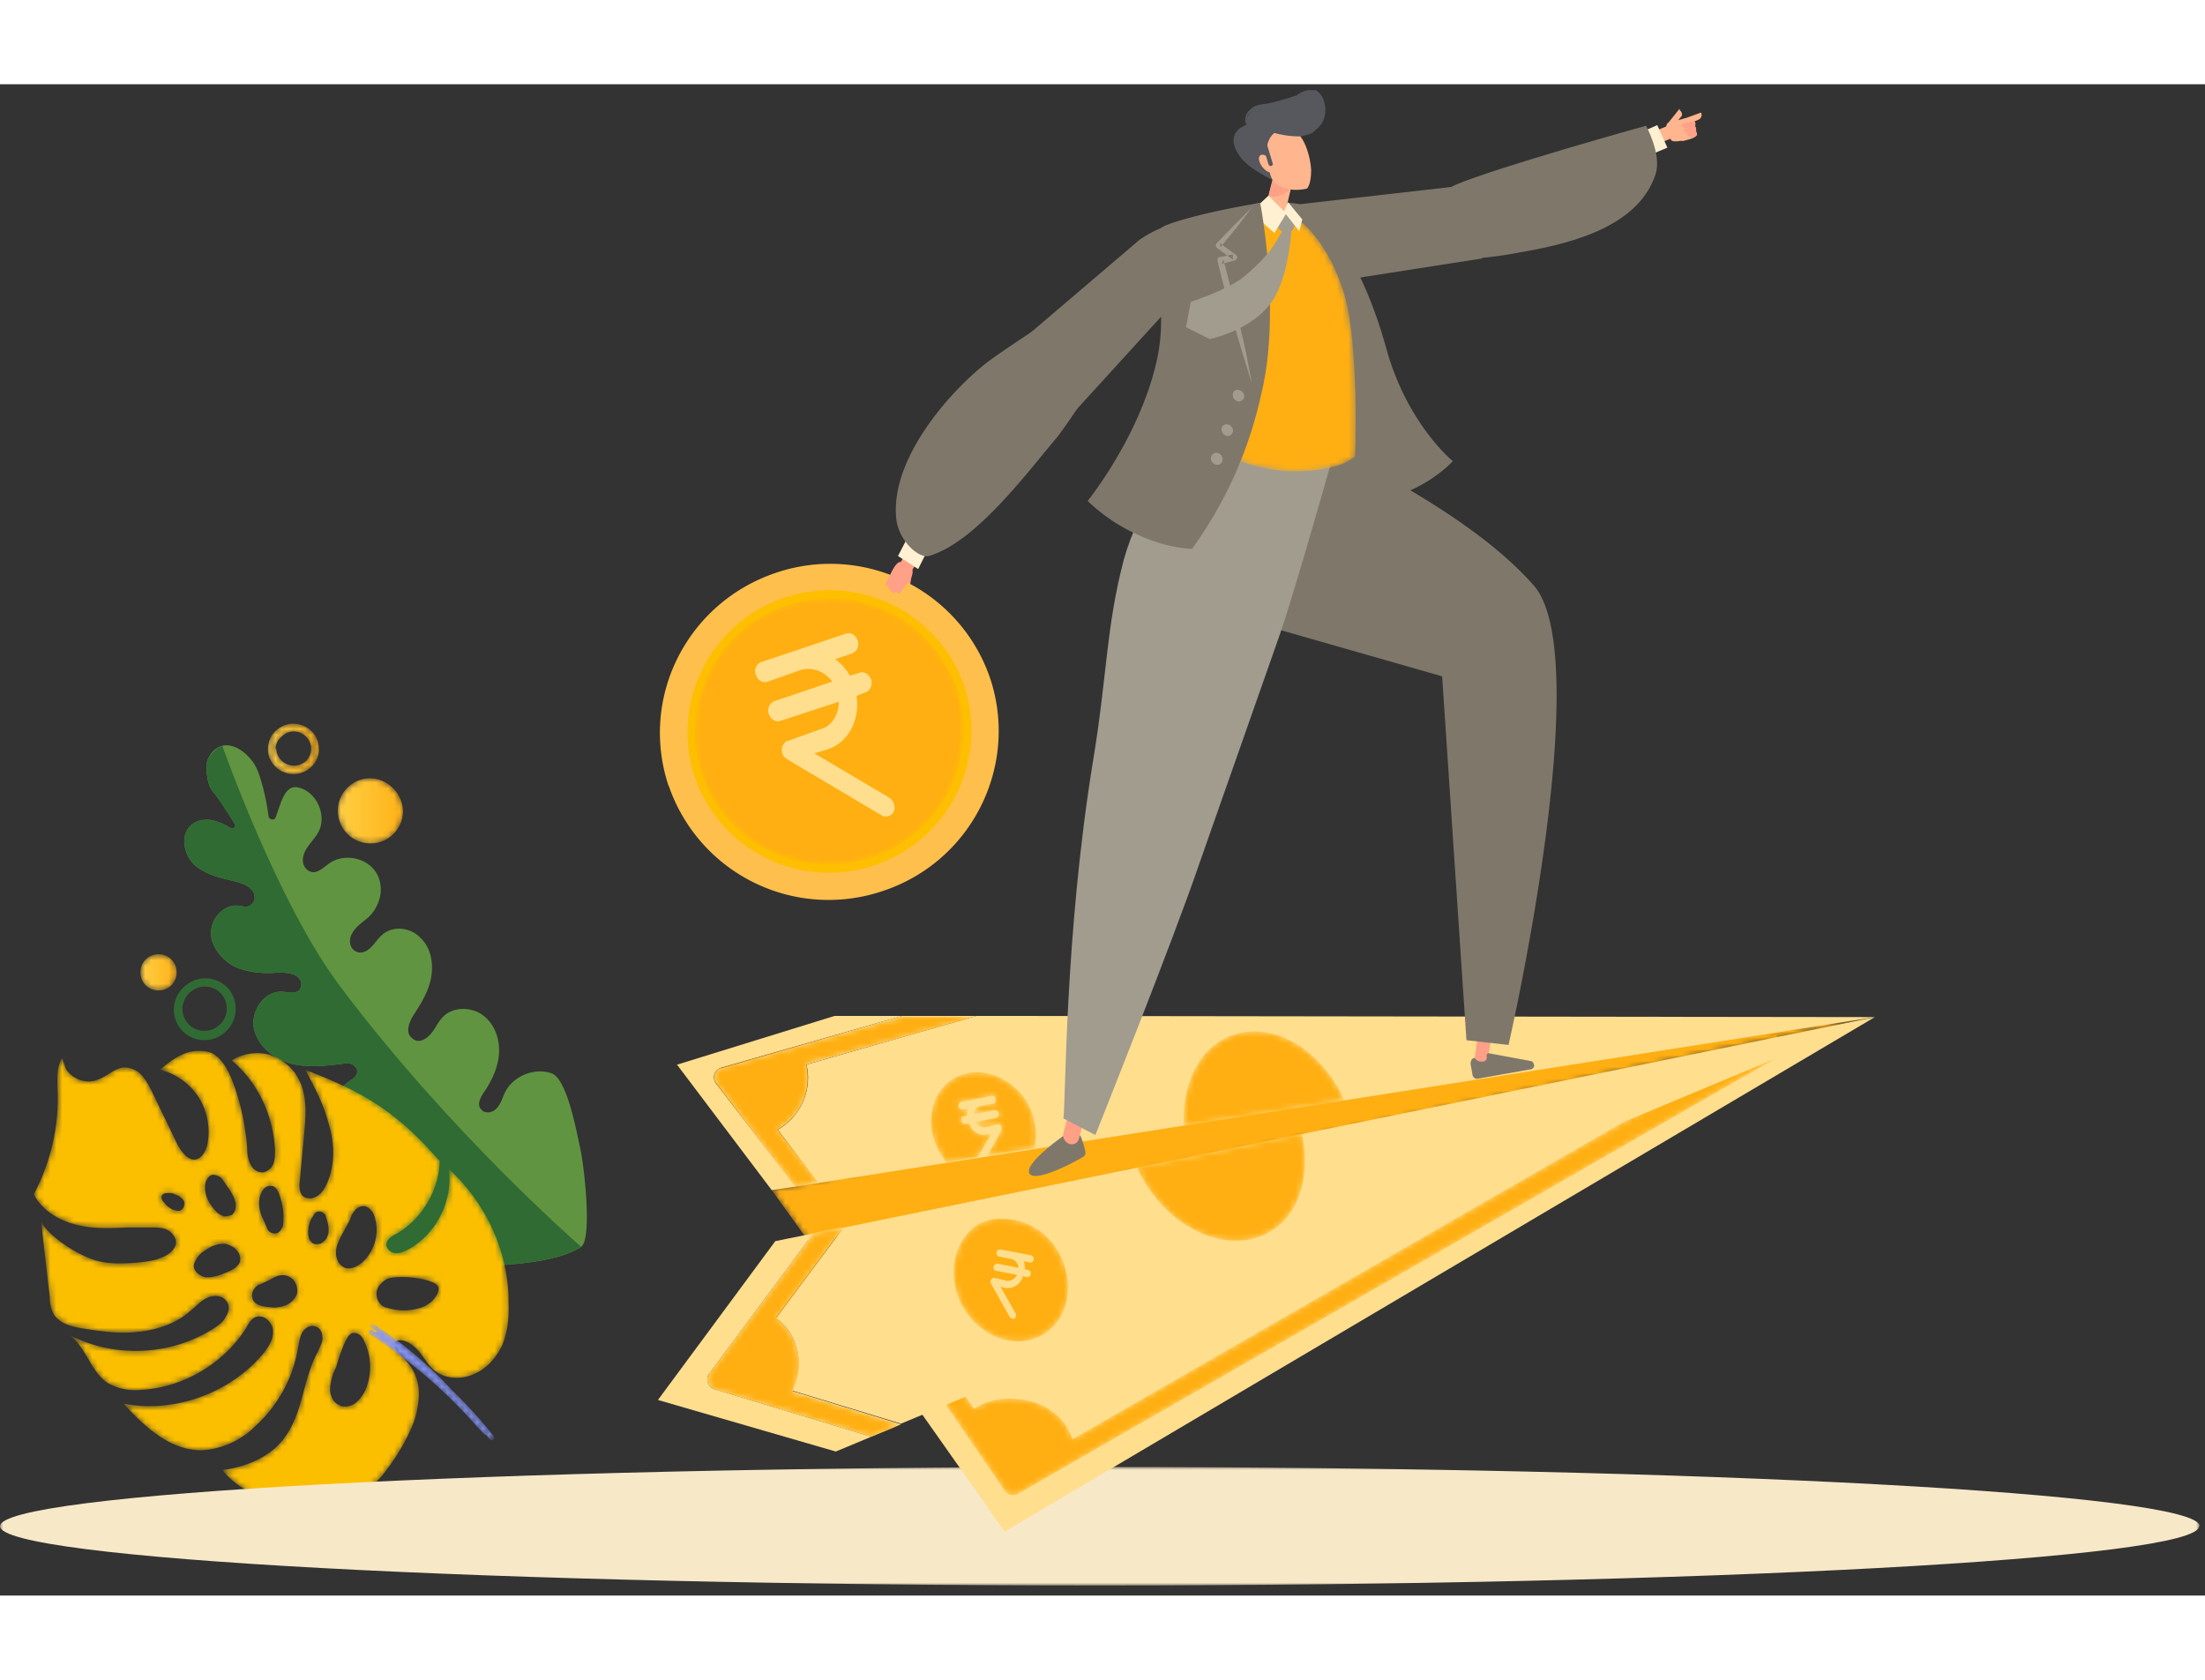 <svg xmlns="http://www.w3.org/2000/svg" xmlns:xlink="http://www.w3.org/1999/xlink" width="630" height="480" viewBox="0 0 372 255"><rect x="0" y="0" width="372" height="255" fill="#333333" stroke="none"/><defs/><defs><path id="a" d="M26 1.3C24.4 2 23.1 3 22 4c2.6.6 5 2.3 6.5 4.6a11 11 0 011.5 7.9c-.2 1-.8 2.3-1.9 2.6-1.4.3-2.5-1.3-3.2-2.6l-4.2-8.7c-.5-1-1-2-1.8-2.9a3.9 3.9 0 00-3-1.3c-1.6.1-2.8 1.5-4.3 2-2 .9-4.4 0-5.5-1.8L5.5 2c-1 1.5-.8 3.5-.8 5.3C5 13.4 3.6 19.5.7 25c1.7 3.3 5.4 5 9 5.5 2.3.3 4.5.2 6.8.1h4.2c.8 0 1.7 0 2.5.4s1.4 1.2 1.5 2c0 .8-.5 1.5-1.2 2-.6.5-1.4.7-2.1 1-2.2.6-6.9.9-9.2.4-4-.7-9.8-5-10.3-7l1.5 13c0 1 .2 2 .7 2.9 1 1.5 2.9 2 4.6 2.3 3.2.5 6.4 1 9.6.6 3.2-.3 6.4-1.4 8.8-3.5.9-.7 1.7-1.7 2.8-2.2 1-.5 2.5-.5 3.2.4.7.7.6 1.9 0 2.7-.4.9-1.2 1.5-2 2-7.3 4.7-17 5.1-24.6 1 3 2 3.7 6.2 6.6 8.2a9.4 9.4 0 005.7 1.2c7.1-.4 13.9-4.4 17.7-10.4.5-.9 1-1.9 2.2-2 1.1 0 2 .9 2.3 2 .3 1.6-.6 3.1-1.7 4.4-5.6 6.6-15 10-23.5 8.3 1.8 1.9 3.6 3.8 5.8 5.3 2.2 1.6 4.8 2.6 7.4 2.6a14 14 0 009.2-4.2c3.8-3.5 6.3-8.2 7.1-13.2.2-.9.3-1.8.7-2.5.5-.8 1.4-1.3 2.2-1 .8.2 1.2 1 1.2 2 0 .8-.5 1.5-.8 2.3-2.6 4.8-2.4 10.2-5.7 14.6-3.6 4.8-10.4 5.3-10.4 5.3s4.8 6.8 16.3 6c2.8-.2 7.7-1.8 10.2-4.5 2.3-2.6 5.6-7.8 6.3-11.3.7-3.3.5-5.9-1.6-8.4l-.6-.7c-.7-.6-2-2-1.6-2.5.8-1.1 2.8-.1 3.8 1 1 1 1.6 2.3 2.6 3.3 1.8 1.7 4.6 2 6.9 1 2.3-.9 4-2.9 5-5.1.9-2.3 1.1-4.8 1-7.2 0-8.5-3.9-16.7-10.1-22.4.8 5.4-2.2 11.2-7 13.7-.7.3-1.3.6-2 .5-.7 0-1.4-.6-1.5-1.3-.1-1 1-1.6 1.8-2 4.2-2.5 7-7.2 7.2-12.2L67 17c-6.3-6.7-12-9.8-20.5-13 1.6 3 3.2 6 4 9.3 1 3.3 1 6.9-.4 10-.4.8-.8 1.5-1.6 2-.7.5-1.8.5-2.4 0-.7-.7-.6-1.8-.5-2.8l.7-7.5c.3-3.3.6-6.7-1-9.6-1-1.9-2.8-3.3-5-4a8.2 8.2 0 00-6.2 1c4.4 3.7 7 9.3 7.3 15.1 0 .8 0 1.6-.3 2.4-.3.7-1 1.3-1.8 1.4-1 0-1.8-.7-2.1-1.5-.4-.8-.5-1.8-.5-2.7-.3-3.8-1.1-7.5-2.4-11-.8-2-1.8-4.1-3.7-5a6.8 6.8 0 00-4.6.2m6.6 27.3c-.4-.1-.9-.4-1.2-.8-1-1-1.7-2.3-1.8-3.7 0-.5 0-1 .2-1.4.2-.4.5-.8 1-1 .5 0 1.2.2 1.6.6l1.5 2.2c.4.7.6 1 .8 1.8.2.8 0 1.7-.6 2.2l-.9.2a2 2 0 01-.6 0m7.5 2.1l-.6-1.4c-.7-1.3-1-2.8-.6-4.2.2-.5.4-.9.7-1.2.3-.3.8-.5 1.3-.4.6.1 1 .8 1.2 1.4.5 1.4.8 2.9.7 4.4 0 .5 0 1-.3 1.4-.2.4-.6.8-1 .8h-.2c-.5 0-1-.3-1.2-.8m-15.9-3.2a4 4 0 01-1.5-1.2l-.2-.2c-.2-.3-.3-.6-.2-1 .2-.2.4-.4.7-.4h1l1.2.5c.4.3.8.6.9 1.1 0 .5-.1 1-.5 1.2a1 1 0 01-.6.2l-.8-.2m29 9.8c-1-.4-1.6-1.6-1.5-2.7 0-1.1.6-2.1 1.1-3.1l1.2-2.2c.2-.6.4-1.1.8-1.6a2 2 0 011.5-.8c1 0 1.8 1.1 2 2.2.7 2.6-.2 5.5-2.2 7.3-.6.5-1.4 1-2.3 1a2 2 0 01-.6-.1m-5.5-4.2c-.5-.4-.7-1-.7-1.7 0-.9.2-1.8.6-2.5l.3-.4c.1-.4.5-.7 1-.7.3 0 .7.2 1 .6l.3 1c.2.7.3 1.3.2 2-.1.6-.4 1.2-1 1.6-.2.2-.5.3-.9.3-.3 0-.6 0-.8-.2M29.7 39c-1-.2-2.1-1-2-2.1 0 0 .4-1.6 2-2.5 1-.7 2.3-1.2 3.5-1 .6.2 1.3.5 1.7 1 .5.5.7 1.2.6 1.9-.3 1-1.5 1.6-2.6 2a8 8 0 01-2.7.7h-.5m10.4 5c-1-.1-2.2-.4-2.5-1.4-.3-.9.2-1.8 1-2.3 0 0 1.9-.8 2.5-1.2.9-.5 2-.7 3 0 .8.5 1.2 1.7 1 2.7-.4 1-1.2 1.7-2.1 2-.6.2-1.2.3-1.9.3l-1-.1m20 .1c-1.3-.4-2-2.1-1.3-3.4.4-.6.8-1 1.3-1.3 1.6-1 9-.2 8.9 1.5 0 .8-.6 1.6-1.2 2.2-.7.6-1.5 1-2.4 1.2a9.2 9.2 0 01-5.2-.2m-7.9 16.5c-1.1-.4-1.7-1.8-1.6-3a9 9 0 011-3.4s1.3-4.6 2.3-5.5c.4-.4 1-.4 1.5-.1.5.3.8.8 1 1.3a10 10 0 01.2 8c-.4.9-1 1.7-1.7 2.3-.5.4-1.2.6-1.8.6-.3 0-.6 0-.9-.2"/><path id="c" d="M.6 1.5l1 .6-.3.2-.5-.4c-.4-.3-.9.4-.5.7a84.8 84.8 0 0118 15.4l1.4 1.5.3.1.6.7c.4.5 1 0 .7-.5a78.6 78.6 0 00-7.1-7.8A67.5 67.5 0 00.9.8c-.4 0-.6.5-.3.7"/><path id="f" d="M4.4.6c-1.1 0-2.2.5-3 1.3-.8.8-1.2 1.9-1.2 3 0 2.3 2 4.2 4.3 4.2 1.2 0 2.3-.5 3.1-1.3.8-.8 1.3-2 1.2-3 0-2.4-2-4.2-4.3-4.2zM1.5 4.9c0-.8.3-1.5.9-2a3 3 0 012-1h.1a3 3 0 013 2.9c0 .7-.3 1.5-.8 2a3 3 0 01-5.1-2z"/><path id="i" d="M6.4.8C3.4.8.9 3.4 1 6.4a5.5 5.5 0 1011-.2C11.8 3.2 9.3.8 6.4.8h-.1"/><path id="l" d="M3.7.5a3 3 0 00-3 3.1 3 3 0 003.1 3 3 3 0 003-3.1 3 3 0 00-3-3"/><path id="o" d="M0 0h371.1v20H0z"/><path id="q" d="M15.8 1.6A22.6 22.6 0 001.4 30.1c4 11.8 16.8 18 28.7 14a22.6 22.6 0 0014.3-28.4 22.5 22.5 0 00-28.6-14"/><path id="s" d="M24.9 68.3c-1.5-4.7-6.2-7.1-11.3-6.8-2.4.1-4.2 1-5.3 1.7l-4.5-6.6-2.9 2L13.5 77a1.7 1.7 0 002.3.5L145.4 3l-1.8-3L25 68.3z"/><path id="u" d="M89.2 9.6L.2 29.3l6.4 8.9L186.3.1z"/><path id="w" d="M4 1.4C0 3.7-1.2 9.4 1.6 14l1 1.6 5.4-.9 2.3-4-.8.1c-1.3.3-2.6-.5-3-1.9l-.7.1c-.2.1-.5-.1-.6-.5 0-.3.1-.6.4-.7h.6c0-.6 0-1 .2-1.4l-1 .2c-.3 0-.6-.1-.7-.5 0-.3.1-.6.4-.7l3.2-.6 2-.4c.3-.1.6.1.7.5 0 .3-.1.6-.4.7L8.5 6c-.7.1-1.2.7-1.2 1.5l3.5-.7c.3 0 .6.1.7.5 0 .3-.1.6-.4.7l-3.6.7c.4.7 1 1 1.7 1l2.1-.5h.2c.2 0 .3.1.4.3v.7l-2.4 4.3 8-1.3c.6-2.4.2-5.2-1.2-7.7C14.3 2.3 11 .4 7.8.4 6.5.4 5.2.7 4 1.4"/><path id="y" d="M8.8 1.2C3.7 3 .7 8.7.7 15.2v1.3l27.1-4.3-.8-1.7c-3.4-6.2-9-10-14.4-10-1.2 0-2.5.2-3.8.7"/><path id="A" d="M1.8 9.6a1.7 1.7 0 00-1 2.7l13.4 17.4L18 29l-6.8-9c3.6-2 5.7-6.1 5-10.4L16 9 44.7 1H32.2L1.8 9.6z"/><path id="C" d="M.2 1.7l4.7-1-4.7 1z"/><path id="F" d="M18.2 1.7L.7 25.2a1.7 1.7 0 00.9 2.7l26.4 8 5-2-18.4-5.6A9.8 9.8 0 0012 15.9L23.1.9 23 .6l-4.7 1z"/><path id="H" d="M5 1.1C.8 3.7-.4 10 2.5 15.1c3 5.1 9 7.2 13.4 4.6 4.4-2.5 5.6-8.8 2.7-13.9A11 11 0 009.2.1C7.8 0 6.4.4 5.1 1"/><path id="J" d="M.7 6.4a47.4 47.4 0 001 1.8c5 9 14.7 13 21.4 9.2 5-2.8 7-9.3 5.6-16.2l-.1-.5L.7 6.4z"/><path id="L" d="M.3 1.3h.4-.4z"/><path id="O" d="M16.8.6L5.8.8C-.5.8.2 6.8.8 13c0 0 1.6 17.9.2 24-.4 1.4 9.7 6.8 17.6 7 8.5.2 11-2.5 11-2.5s.8-19.4-2-28c-2.3-7.2-7-13-10.3-13h-.5"/><linearGradient id="d" x1="-241.9%" x2="6.1%" y1="-141.9%" y2="20.7%"><stop offset="0%" stop-color="#A8F2FF"/><stop offset="100%" stop-color="#8595F9"/></linearGradient><linearGradient id="g" x1="100%" x2="0%" y1="50%" y2="50%"><stop offset="0%" stop-color="#FFB218"/><stop offset="100%" stop-color="#FFCF44"/></linearGradient><linearGradient id="j" x1="100%" x2="0%" y1="50%" y2="50%"><stop offset="0%" stop-color="#FFB218"/><stop offset="100%" stop-color="#FFCF44"/></linearGradient><linearGradient id="m" x1="100%" x2="0%" y1="50%" y2="50%"><stop offset="0%" stop-color="#FFB218"/><stop offset="100%" stop-color="#FFCF44"/></linearGradient><linearGradient id="D" x1="214.4%" x2="-442.6%" y1="45%" y2="65%"><stop offset="0%" stop-color="#FFB218"/><stop offset="100%" stop-color="#FFCF44"/></linearGradient><linearGradient id="M" x1="1008.5%" x2="-408.9%" y1="-582.8%" y2="352.9%"><stop offset="0%" stop-color="#FFB218"/><stop offset="100%" stop-color="#FFCF44"/></linearGradient></defs><g fill="none" fill-rule="evenodd"><path fill="#619440" d="M97.9 179.6c-.6-2.7-2.2-11.7-4.8-12.7-2.8-1-6.3.3-7.8 3-.6 1.1-.8 2.5-2 3.3-.7.4-1.6.4-2.1-.2-.9-.9 0-2.3.7-3.3 1.3-2 2.3-4.3 2.3-6.7 0-2.4-1-4.8-3-6.1-2-1.3-5-1.2-6.6.6-1 1.1-1.5 2.7-2.8 3.5-.7.5-1.6.6-2.2 0-1.4-.9-.5-3 .4-4.3 1.3-2 2.5-4.1 2.8-6.4.3-2.3-.2-4.8-2-6.4-1.6-1.6-4.5-2-6.3-.4-.7.6-1.2 1.4-1.8 2-.8.9-2 1.4-3 .6-.7-.6-.8-1.6-.5-2.4.5-1.2 1.4-1.9 2.3-2.6a6.8 6.8 0 002.7-4.5c.6-5.4-5.4-7.5-8.7-5.1-1 .7-2 1.7-3 1.4-1-.3-1.5-1.3-1.4-2.2.2-1.9 1.8-3 2.6-4.5 1.5-2.7-.2-6.7-3.2-7.5-2.4-.7-3 2.3-4 5-.2.6-1.1.4-1.2-.2-.3-2.6-1.1-5.8-1.8-7.6-1.2-3.2-6-6.8-8.4-2.1-.6 1.2-.1 4.5.7 5.4 1.1 1.2 3.8 5.6 3.8 5.6.3.5-.3 1-.7.7-1.1-.7-2.3-1.2-3.6-1.4-.6 0-1.2 0-1.8.2-3.4 1.2-2.8 5.4-.7 7.4 1.9 1.7 4.4 2.2 6.8 2.8 1.2.3 2.5.7 3.2 1.9.3.7.2 1.5-.4 2-.6.6-1.4.3-2.1.2-2.5-.3-4.7 2.1-4.7 4.6 0 2.4 1.9 4.6 4 5.7 2.3 1 4.8 1.2 7.2 1 1.3 0 2.6 0 3.5.8.6.5.7 1.4.3 2-.7.9-2 .5-3 .4-3-.1-5.2 3.1-4.8 6 .5 2.9 3 5.1 5.8 6 3.1 1 6.6.5 9.8.1.7-.1 1.5.3 1.8 1 .3 1-.6 1.6-1.4 2.1-2.7 2-3.8 6.1-2.4 9.3 1.4 3.1 5.1 5 8.5 4.3 2.1-.5 4-1.8 6.4-1.1 1.1.3 2 1.4 1.7 2.6-.3 1.5-2 1.9-3.2 2.6-3.4 2-4 7.1-1.7 10.4 2.2 3.2 9.5 3.3 13.5 3 4-.2 12.2-.5 16.4-3.2 2-1.3.5-14-.1-16.6"/><path fill="#306B34" d="M35.1 113.8c-.6 1.2-.1 4.5.7 5.4 1.1 1.2 3.8 5.6 3.8 5.6.3.5-.3 1-.7.7-1.1-.7-2.3-1.2-3.6-1.4-.6 0-1.2 0-1.8.2-3.4 1.2-2.8 5.4-.7 7.4 1.9 1.7 4.4 2.2 6.8 2.8 1.2.3 2.5.7 3.2 1.9.3.7.2 1.5-.4 2-.6.6-1.4.3-2.1.2-2.5-.3-4.7 2.1-4.7 4.6 0 2.4 1.9 4.6 4 5.7 2.3 1 4.8 1.2 7.2 1 1.3 0 2.6 0 3.5.8.6.5.7 1.4.3 2-.7.9-2 .5-3 .4-3-.1-5.2 3.1-4.8 6 .5 2.9 3 5.1 5.8 6 3.1 1 6.6.5 9.8.1.7-.1 1.5.3 1.8 1 .3 1-.6 1.6-1.4 2.1-2.7 2-3.8 6.1-2.4 9.3 1.4 3.1 5.1 5 8.5 4.3 2.1-.5 4-1.8 6.4-1.1 1.1.3 2 1.4 1.7 2.6-.3 1.5-2 1.9-3.2 2.6-3.4 2-7 9.3-4.7 12.6 2.3 3.2 12.5 1.1 16.5.9 3.7-.3 11.1-.6 15.5-2.8l1-.5s-22-19-40.8-44.1c-10.5-14-19.8-40.5-19.8-40.5l-.8.4c-.7.5-1.4 1.5-1.6 1.8"/><g transform="translate(5 162.3)"><mask id="b" fill="#fff"><use xlink:href="#a"/></mask><path fill="#FBBF00" d="M26 1.3C24.4 2 23.1 3 22 4c2.6.6 5 2.3 6.5 4.6a11 11 0 011.5 7.9c-.2 1-.8 2.3-1.9 2.6-1.4.3-2.5-1.3-3.2-2.6l-4.2-8.7c-.5-1-1-2-1.8-2.9a3.9 3.9 0 00-3-1.3c-1.6.1-2.8 1.5-4.3 2-2 .9-4.4 0-5.5-1.8L5.5 2c-1 1.5-.8 3.5-.8 5.3C5 13.4 3.6 19.5.7 25c1.7 3.3 5.4 5 9 5.5 2.3.3 4.5.2 6.8.1h4.2c.8 0 1.7 0 2.5.4s1.4 1.2 1.5 2c0 .8-.5 1.5-1.2 2-.6.5-1.4.7-2.1 1-2.2.6-6.9.9-9.2.4-4-.7-9.8-5-10.3-7l1.5 13c0 1 .2 2 .7 2.9 1 1.5 2.9 2 4.6 2.3 3.2.5 6.4 1 9.6.6 3.2-.3 6.4-1.4 8.8-3.5.9-.7 1.7-1.7 2.8-2.2 1-.5 2.5-.5 3.2.4.7.7.6 1.9 0 2.7-.4.9-1.2 1.5-2 2-7.3 4.7-17 5.1-24.6 1 3 2 3.7 6.2 6.6 8.2a9.4 9.4 0 005.7 1.2c7.1-.4 13.9-4.4 17.7-10.4.5-.9 1-1.9 2.2-2 1.1 0 2 .9 2.3 2 .3 1.6-.6 3.1-1.7 4.4-5.6 6.6-15 10-23.5 8.3 1.8 1.9 3.6 3.8 5.8 5.3 2.2 1.6 4.8 2.6 7.4 2.6a14 14 0 009.2-4.2c3.8-3.5 6.3-8.2 7.1-13.2.2-.9.3-1.8.7-2.5.5-.8 1.4-1.3 2.2-1 .8.2 1.2 1 1.2 2 0 .8-.5 1.5-.8 2.3-2.6 4.8-2.4 10.2-5.7 14.6-3.6 4.8-10.4 5.3-10.4 5.3s4.8 6.8 16.3 6c2.8-.2 7.7-1.8 10.2-4.5 2.3-2.6 5.6-7.8 6.3-11.3.7-3.3.5-5.9-1.6-8.4l-.6-.7c-.7-.6-2-2-1.6-2.5.8-1.1 2.8-.1 3.8 1 1 1 1.6 2.3 2.6 3.3 1.8 1.7 4.6 2 6.9 1 2.3-.9 4-2.9 5-5.1.9-2.3 1.1-4.8 1-7.2 0-8.5-3.9-16.7-10.1-22.4.8 5.4-2.2 11.2-7 13.7-.7.3-1.3.6-2 .5-.7 0-1.4-.6-1.5-1.3-.1-1 1-1.6 1.8-2 4.2-2.5 7-7.2 7.2-12.2L67 17c-6.3-6.7-12-9.8-20.5-13 1.6 3 3.2 6 4 9.3 1 3.3 1 6.9-.4 10-.4.8-.8 1.5-1.6 2-.7.5-1.8.5-2.4 0-.7-.7-.6-1.8-.5-2.8l.7-7.5c.3-3.3.6-6.7-1-9.6-1-1.9-2.8-3.3-5-4a8.2 8.2 0 00-6.2 1c4.4 3.7 7 9.3 7.3 15.1 0 .8 0 1.6-.3 2.4-.3.7-1 1.3-1.8 1.4-1 0-1.8-.7-2.1-1.5-.4-.8-.5-1.8-.5-2.7-.3-3.8-1.1-7.5-2.4-11-.8-2-1.8-4.1-3.7-5a6.8 6.8 0 00-4.6.2m6.6 27.3c-.4-.1-.9-.4-1.2-.8-1-1-1.7-2.3-1.8-3.7 0-.5 0-1 .2-1.4.2-.4.5-.8 1-1 .5 0 1.2.2 1.6.6l1.5 2.2c.4.7.6 1 .8 1.8.2.8 0 1.7-.6 2.2l-.9.2a2 2 0 01-.6 0m7.5 2.1l-.6-1.4c-.7-1.3-1-2.8-.6-4.2.2-.5.4-.9.7-1.2.3-.3.8-.5 1.3-.4.6.1 1 .8 1.2 1.4.5 1.4.8 2.9.7 4.4 0 .5 0 1-.3 1.4-.2.4-.6.8-1 .8h-.2c-.5 0-1-.3-1.2-.8m-15.9-3.2a4 4 0 01-1.5-1.2l-.2-.2c-.2-.3-.3-.6-.2-1 .2-.2.4-.4.7-.4h1l1.2.5c.4.3.8.6.9 1.1 0 .5-.1 1-.5 1.2a1 1 0 01-.6.2l-.8-.2m29 9.8c-1-.4-1.6-1.6-1.5-2.7 0-1.1.6-2.1 1.1-3.1l1.2-2.2c.2-.6.4-1.1.8-1.6a2 2 0 011.5-.8c1 0 1.8 1.1 2 2.2.7 2.6-.2 5.5-2.2 7.3-.6.5-1.4 1-2.3 1a2 2 0 01-.6-.1m-5.5-4.2c-.5-.4-.7-1-.7-1.7 0-.9.2-1.8.6-2.5l.3-.4c.1-.4.5-.7 1-.7.3 0 .7.2 1 .6l.3 1c.2.7.3 1.3.2 2-.1.6-.4 1.2-1 1.6-.2.2-.5.3-.9.3-.3 0-.6 0-.8-.2M29.7 39c-1-.2-2.1-1-2-2.1 0 0 .4-1.6 2-2.5 1-.7 2.3-1.2 3.5-1 .6.2 1.3.5 1.7 1 .5.5.7 1.2.6 1.9-.3 1-1.5 1.6-2.6 2a8 8 0 01-2.7.7h-.5m10.4 5c-1-.1-2.2-.4-2.5-1.4-.3-.9.2-1.8 1-2.3 0 0 1.9-.8 2.5-1.2.9-.5 2-.7 3 0 .8.5 1.2 1.7 1 2.7-.4 1-1.2 1.7-2.1 2-.6.2-1.2.3-1.9.3l-1-.1m20 .1c-1.3-.4-2-2.1-1.3-3.4.4-.6.8-1 1.3-1.3 1.6-1 9-.2 8.9 1.5 0 .8-.6 1.6-1.2 2.2-.7.6-1.5 1-2.4 1.2a9.2 9.2 0 01-5.2-.2m-7.9 16.5c-1.1-.4-1.7-1.8-1.6-3a9 9 0 011-3.4s1.3-4.6 2.3-5.5c.4-.4 1-.4 1.5-.1.5.3.8.8 1 1.3a10 10 0 01.2 8c-.4.9-1 1.7-1.7 2.3-.5.4-1.2.6-1.8.6-.3 0-.6 0-.9-.2" mask="url(#b)"/></g><g transform="translate(62 208.3)"><mask id="e" fill="#fff"><use xlink:href="#c"/></mask><path fill="url(#d)" d="M.6 1.5l1 .6-.3.2-.5-.4c-.4-.3-.9.4-.5.7a84.8 84.8 0 0118 15.4l1.4 1.5.3.1.6.7c.4.5 1 0 .7-.5a78.6 78.6 0 00-7.1-7.8A67.5 67.5 0 00.9.8c-.4 0-.6.5-.3.7" mask="url(#e)"/></g><path fill="#306B34" d="M30.8 155.6a3.7 3.7 0 006 3.3 3.7 3.7 0 00.7-5.2 3.7 3.7 0 00-5.3-.6c-.8.6-1.2 1.5-1.4 2.5m7 4.5a5.2 5.2 0 01-7.4-.8 5.2 5.2 0 011-7.3 5.2 5.2 0 017.3.8 5.3 5.3 0 01-.9 7.3"/><g transform="translate(45 107.3)"><mask id="h" fill="#fff"><use xlink:href="#f"/></mask><path fill="url(#g)" d="M4.4.6c-1.1 0-2.2.5-3 1.3-.8.8-1.2 1.9-1.2 3 0 2.3 2 4.2 4.3 4.2 1.2 0 2.3-.5 3.1-1.3.8-.8 1.3-2 1.2-3 0-2.4-2-4.2-4.3-4.2zM1.5 4.9c0-.8.3-1.5.9-2a3 3 0 012-1h.1a3 3 0 013 2.9c0 .7-.3 1.5-.8 2a3 3 0 01-5.1-2z" mask="url(#h)"/></g><g transform="translate(56 116.3)"><mask id="k" fill="#fff"><use xlink:href="#i"/></mask><path fill="url(#j)" d="M6.4.8C3.4.8.9 3.4 1 6.4a5.5 5.5 0 1011-.2C11.8 3.2 9.3.8 6.4.8h-.1" mask="url(#k)"/></g><g transform="translate(23 146.3)"><mask id="n" fill="#fff"><use xlink:href="#l"/></mask><path fill="url(#m)" d="M3.7.5a3 3 0 00-3 3.1 3 3 0 003.1 3 3 3 0 003-3.1 3 3 0 00-3-3" mask="url(#n)"/></g><g transform="translate(0 233.3)"><mask id="p" fill="#fff"><use xlink:href="#o"/></mask><path fill="#F7E8C8" d="M371.1 10c0-5.5-83-10-185.5-10S0 4.5 0 10s83 10 185.6 10C288 20 371 15.5 371 10" mask="url(#p)"/></g><path fill="#FFA087" d="M152.5 85.4c.5 0 .9-.3 1-.7l.4-2.3h-.8l-.6 3z"/><path fill="#FFBF4D" d="M112.8 118.3a28.5 28.5 0 0036.2 17.8c15-5 23-21.2 18-36a28.5 28.5 0 00-36-17.7c-15 5-23.2 21-18.2 36"/><path fill="#FEBF00" d="M117.2 116.9a24 24 0 0030.3 14.9 24 24 0 0015.2-30.2 24 24 0 00-30.3-15 24 24 0 00-15.2 30.3"/><g transform="translate(117 86.3)"><mask id="r" fill="#fff"><use xlink:href="#q"/></mask><path fill="#FFAF12" d="M15.8 1.6A22.6 22.6 0 001.4 30.1c4 11.8 16.8 18 28.7 14a22.6 22.6 0 0014.3-28.4 22.5 22.5 0 00-28.6-14" mask="url(#r)"/></g><g fill="#FFDE8E"><path d="M143.8 96c.8-.3 1.2-1.2.9-2.1-.3-1-1.2-1.5-2-1.2l-8.6 2.9-5.7 1.9c-.8.3-1.2 1.2-.9 2.1.3 1 1.2 1.5 2 1.2l5.7-2c1.9-.5 4 .3 5.2 2l-9.8 3.3c-.8.3-1.2 1.3-.9 2.2.4.9 1.2 1.4 2 1.1l9.8-3.2c0 2-1 4-3 4.6l-5.6 2c-.2 0-.4.1-.5.3-.3.3-.5.7-.5 1.1 0 .5.1 1 .4 1.3l.5.4 16 9.5c.3.2.7.2 1 .1.5-.1.8-.4 1-.8a2 2 0 00-.9-2.4l-12.5-7.4 2.3-.7c3.5-1.2 5.4-5 4.8-9l1.5-.6c.8-.2 1.2-1.2 1-2.1-.4-1-1.3-1.5-2-1.2l-1.6.5a9.3 9.3 0 00-2.5-2.8l3-1zm9 124.5l16.7 23.7 146.8-86.8z"/><path d="M163.7 224.2l1.5 2.7 5.5 9.4 8.5-5.6 1.6-1.1c-1-4.8-5.5-7.9-11.2-7.5-2.8.1-4.7 1.3-5.7 2h-.2zm6.8 13l-5.8-10c-1.7-3-1.7-3.1-1.6-3.2v-.1l.1-.1.4-.2c1-.7 3-2 6-2.1 6-.4 10.9 3 11.8 8 0 .3 0 .4-1.9 1.7l-9 6z"/></g><g transform="translate(156 160.3)"><mask id="t" fill="#fff"><use xlink:href="#s"/></mask><path fill="#FFAF12" d="M24.9 68.3c-1.5-4.7-6.2-7.1-11.3-6.8-2.4.1-4.2 1-5.3 1.7l-4.5-6.6-2.9 2L13.5 77a1.7 1.7 0 002.3.5L145.4 3l-1.8-3L25 68.3z" mask="url(#t)"/></g><g transform="translate(130 157.3)"><mask id="v" fill="#fff"><use xlink:href="#u"/></mask><path fill="#FFAF12" d="M89.2 9.6L.2 29.3l6.4 8.9L186.3.1z" mask="url(#v)"/></g><g fill="#FFDE8E"><path d="M114.3 165.4l26.5-8.2h11.4l-30.4 8.7a1.7 1.7 0 00-1 2.7l13.4 17.4-4 .6-16-21.2z"/><path d="M136.1 166v-.6l28.6-8.2 151.6.2-178.3 28-6.8-9c3.6-2 5.7-6.2 5-10.4"/></g><g transform="translate(157 166.3)"><mask id="x" fill="#fff"><use xlink:href="#w"/></mask><path fill="#FFAF12" d="M4 1.4C0 3.7-1.2 9.4 1.6 14l1 1.6 5.4-.9 2.3-4-.8.1c-1.3.3-2.6-.5-3-1.9l-.7.1c-.2.1-.5-.1-.6-.5 0-.3.1-.6.4-.7h.6c0-.6 0-1 .2-1.4l-1 .2c-.3 0-.6-.1-.7-.5 0-.3.1-.6.4-.7l3.2-.6 2-.4c.3-.1.6.1.7.5 0 .3-.1.6-.4.7L8.5 6c-.7.1-1.2.7-1.2 1.5l3.5-.7c.3 0 .6.1.7.5 0 .3-.1.6-.4.7l-3.6.7c.4.7 1 1 1.7 1l2.1-.5h.2c.2 0 .3.1.4.3v.7l-2.4 4.3 8-1.3c.6-2.4.2-5.2-1.2-7.7C14.3 2.3 11 .4 7.8.4 6.5.4 5.2.7 4 1.4" mask="url(#x)"/></g><path fill="#FFDE8E" d="M166.5 177.2c-1.3.3-2.6-.5-3-1.9l-.7.1c-.2.1-.5-.1-.6-.5 0-.3.1-.6.4-.7h.6c0-.6 0-1 .2-1.4l-1 .2c-.3 0-.6-.2-.7-.5 0-.3.1-.6.4-.7l3.2-.6 2-.5c.3 0 .6.2.7.5 0 .4-.1.7-.4.8l-2.1.4c-.7.1-1.2.7-1.2 1.5l3.5-.7c.3 0 .6.1.7.5 0 .3-.1.6-.4.7l-3.6.7c.4.7 1 1 1.7 1l2.1-.5h.2c.2 0 .3.1.4.3a.7.7 0 010 .7l-2.4 4.3-1.5.2 2.3-4-.8.1z"/><g transform="translate(199 159.3)"><mask id="z" fill="#fff"><use xlink:href="#y"/></mask><path fill="#FFAF12" d="M8.8 1.2C3.7 3 .7 8.7.7 15.2v1.3l27.1-4.3-.8-1.7c-3.4-6.2-9-10-14.4-10-1.2 0-2.5.2-3.8.7" mask="url(#z)"/></g><path fill="#FFDE8E" d="M120.6 167c.2-.5.6-1 1.2-1l30.4-8.8h12.5l-28.7 8.2.1.6a9.9 9.9 0 01-5 10.4l7 9-4 .6-13.2-17.4c-.4-.4-.5-1-.3-1.6"/><g transform="translate(120 156.3)"><mask id="B" fill="#fff"><use xlink:href="#A"/></mask><path fill="#FFAF12" d="M1.8 9.6a1.7 1.7 0 00-1 2.7l13.4 17.4L18 29l-6.8-9c3.6-2 5.7-6.1 5-10.4L16 9 44.7 1H32.2L1.8 9.6z" mask="url(#B)"/></g><g fill="#FFDE8E"><path d="M131.7 208.8l-.8-.6 11.2-15-.2-.2 174.4-35.6L152 226l-18.4-5.6c2-3.8 1.4-8.6-2-11.7"/><path d="M111 222l19.8-26.8 6.4-1.3-17.5 23.6a1.7 1.7 0 00.9 2.7l26.4 8-6 2.5-30-8.7z"/></g><g transform="translate(137 192.3)"><mask id="E" fill="#fff"><use xlink:href="#C"/></mask><path fill="url(#D)" d="M.2 1.7l4.7-1-4.7 1z" mask="url(#E)"/></g><path fill="#FFDE8E" d="M119.4 219c-.2-.5 0-1 .3-1.5l17.5-23.6 4.7-1 .2.2-11.2 15 .8.7c3.3 3.1 4 8 2 11.7l18.3 5.6-5 2.1-26.4-8c-.6-.2-1-.6-1.2-1.1"/><g transform="translate(119 192.3)"><mask id="G" fill="#fff"><use xlink:href="#F"/></mask><path fill="#FFAF12" d="M18.2 1.7L.7 25.2a1.7 1.7 0 00.9 2.7l26.4 8 5-2-18.4-5.6A9.8 9.8 0 0012 15.9L23.1.9 23 .6l-4.7 1z" mask="url(#G)"/></g><g transform="translate(160 191.3)"><mask id="I" fill="#fff"><use xlink:href="#H"/></mask><path fill="#FFAF12" d="M5 1.1C.8 3.7-.4 10 2.5 15.1c3 5.1 9 7.2 13.4 4.6 4.4-2.5 5.6-8.8 2.7-13.9A11 11 0 009.2.1C7.8 0 6.4.4 5.1 1" mask="url(#I)"/></g><path fill="#FFDE8E" d="M173.8 198.8c.2.1.5-.1.6-.5 0-.3-.1-.6-.4-.7l-3.1-.6-2.1-.4c-.3 0-.6.1-.7.5 0 .3.1.6.4.7l2.1.4c.7.2 1.2.8 1.2 1.5l-3.5-.7c-.3 0-.6.2-.7.5 0 .3.1.7.4.7l3.6.7c-.4.7-1 1-1.7 1l-2.1-.5h-.2c-.2 0-.3.2-.4.3a.7.7 0 000 .7l3.2 5.7.4.2h.4c.2-.3.3-.6.1-1l-2.5-4.4.8.2c1.3.2 2.6-.6 3-2l.7.2c.3 0 .5-.2.6-.5 0-.4-.1-.7-.4-.7l-.6-.2c0-.4 0-.9-.2-1.3l1 .2z"/><g transform="translate(191 176.3)"><mask id="K" fill="#fff"><use xlink:href="#J"/></mask><path fill="#FFAF12" d="M.7 6.4a47.4 47.4 0 001 1.8c5 9 14.7 13 21.4 9.2 5-2.8 7-9.3 5.6-16.2l-.1-.5L.7 6.4z" mask="url(#K)"/></g><g transform="translate(168 184.3)"><mask id="N" fill="#fff"><use xlink:href="#L"/></mask><path fill="url(#M)" d="M.3 1.3h.4-.4z" mask="url(#N)"/></g><g><path fill="#7F786A" d="M211.5 20.3s.8 12.5 5.7 26.6c3.9 10.8 5.7 17.6 11.1 23.7 0 0 4.3.3 9.4-2 4.6-1.9 7.4-5 7.4-5s-7.8-6.3-11.3-19.3c-3.5-12.7-10-23.7-15.4-24.2-5.5-.6-7 .2-7 .2"/><path fill="#FFA087" d="M249.8 165.5c-.6-.1-1-.7-1-1.3l1.1-7.7c.1-.6.6-1 1.2-.8.6.1 1 .7 1 1.3l-1.1 7.7c-.1.6-.6 1-1.2.8"/><path fill="#7F786A" d="M258.8 165.4c.1.3-.1.7-.5.8l-9 1.6c-.4.1-.9-.3-.9-.8l-.3-1.7c0-.5.2-1 .7-1 0 0 .4.7 1.3.6.7 0 .8-.6.7-1 0-.3.2-.4.4-.4l7 1.3c.3 0 .5.3.6.6M213.5 61.2c-3 3-7.6 28-7.6 28l37.4 10.7 4.1 61.4 7.1.8s15-65.5 4.2-77.6c-10.9-12.3-29.8-20.2-30.4-22.2-2.7.8-8.8 1.7-14.8-1m-31.1 116.4a3 3 0 00-.4-.6c-.5-.7-2-.2-2.8.5 0 0-6 4.2-5.6 6 .5 2 7.3-1.5 9.1-2.6.4-.2.5-.6.4-1a18 18 0 00-.7-2.3"/><path fill="#FFA087" d="M180.4 178.8c-.7-.3-1.2-1-1-1.8l1.8-7c.2-.7.9-1 1.6-.8.7.3 1.2 1 1 1.8l-1.8 7c-.2.7-.9 1-1.6.8"/><path fill="#FFB68E" d="M281.4 7l.4 2.2-2.5 1-.8-2z"/><path fill="#FFF0D2" d="M277.3 7.9l2.3-1 1.7 3.8-2.4 1z"/><path fill="#A29C8F" d="M201.6 58.4c-3.6 6.1-9.3 12.1-12 21.8-3 11.4-2.8 19.5-5.2 34-4.8 29.4-4.6 58-5 60.3l5.4 2.8s13.3-33.3 17.5-45.7l13.7-39c2.6-7.6 8.8-29.6 8.8-29.6s-21.2-3.4-23.2-4.6"/><path fill="#FFA087" d="M152.3 85.2s-1.6.1-2-.2c-.4-.2-.6-1-.4-1.4.3-1 1.2-3 2-3 .5-.1 1.3.4 1.8.9.4.3.3 1.3 0 1.7l-1.4 2z"/><path fill="#FFA087" d="M151.8 85.9c.4-.4 1.5-2.3 1.5-2.3l-.8-.5s-1.1 1.9-1.3 2.4c0 .2.4.6.6.4"/><path fill="#FFA087" d="M151 85.8c.4-.4 1.5-2.3 1.5-2.3l-.8-.5s-1.2 1.9-1.3 2.4c-.1.3.3.6.6.4"/><path fill="#FFA087" d="M150.4 85.3c.4-.4 1.5-2.3 1.5-2.3l-.7-.5s-1.2 2-1.3 2.4c-.1.3.3.6.5.4"/><path fill="#FFA087" d="M150 84.6c.4-.3 1.5-2.2 1.5-2.2l-.8-.5s-1.1 1.9-1.3 2.4c0 .3.3.5.6.3m2.7-5.4l-.9 1.8 2 1.1 1-1.5z"/><path fill="#FFF0D2" d="M156.4 78.8l-1.5 3-3.4-2.2 1.5-2.9z"/><path fill="#FFB68E" d="M284.5 5.7s.9.8 1 1.7c.2.5.2 1.6.2 1.6s-2.9 1-3.7.5c-.3-.3-.6-1.3-.8-2-.2-.5 0-1 .5-1.1l2.8-.7z"/><path fill="#FFB68E" d="M283.4 4.2v.2c.4.3.5.8.2 1.1L282 7.4l-.7-.7 2-2.5zm3.6.6c.2.5 0 1-.5 1.2L284 7l-.1-1.1 3-1.1z"/><path fill="#FFB68E" d="M286 6.9c0-.4 0-.8-.5-.7l-2.4.9.6.8s2.3-.5 2.3-1"/><path fill="#FFB68E" d="M286.1 7.7c0-.3 0-.8-.5-.6l-2.4 1 .7.8s2.3-.7 2.3-1.2"/><path fill="#FFB68E" d="M286.2 8.6c0-.3 0-.8-.5-.6l-2.5.6.6 1s2.4-.5 2.4-1"/><path fill="#FFA087" d="M283.6 6.8c.2.5.8.7 1 .6 0 0 1.1-.2 1.4-.5.1-.1 0-.7-.2-.7l-2.2.6"/><path fill="#FFA087" d="M284 7.6c.2.5.7.7 1 .6 0 0 .9-.1 1.1-.4.1-.1 0-.7-.2-.8l-1.9.6"/><path fill="#FFA087" d="M284.6 8.3c.1.5.6.7.8.7 0 0 .7-.2.9-.4 0-.1 0-.6-.2-.7l-1.5.4"/><path fill="#7F786A" d="M254.9 16L250 29.4l-25.6 4c-7.2 1.1-5.6-5.3-7.4-12.9l37.8-4.3z"/><path fill="#7F786A" d="M279.3 15.2c-3.1 9.5-16 12-23.6 13.3-8.4 1.6-18.8 1.7-20.5-4.1 0 0 6.9-5.9 10.3-7.4 7-3 32.2-10 32.2-10s2.7 4.9 1.6 8.2"/></g><g transform="translate(199 21.3)"><mask id="P" fill="#fff"><use xlink:href="#O"/></mask><path fill="#FFAF12" d="M16.8.6L5.8.8C-.5.8.2 6.8.8 13c0 0 1.6 17.9.2 24-.4 1.4 9.7 6.8 17.6 7 8.5.2 11-2.5 11-2.5s.8-19.4-2-28c-2.3-7.2-7-13-10.3-13h-.5" mask="url(#P)"/></g><g><path fill="#7F786A" d="M181.5 55l-8.2-12.6 19-16.2c9-6 8.7 1 8.8 7.3L181.5 55z"/><path fill="#A29C8F" d="M217 25c-.9 0-1.5-.7-1.6-1.5v-1.8l3 .1v1.9c0 .8-.6 1.4-1.4 1.4"/><path fill="#FFB68E" d="M215 21.8h.2c.8.4 1.6 0 1.8-.9l1-4.2c.2-.8-.2-1.6-1-1.8l-.5-.2c-.7-.3-1.5.1-1.7.9l-1 4a2 2 0 001.3 2.2"/><path fill="#FFA087" d="M218 17.1c.2-1-.4-2-1.2-2.3-1-.3-1.8.2-2 1.2l-.7 2.5c-.1.6 1.1.6 2.3.1.7-.3 1.4-1 1.4-1l.1-.5z"/><path fill="#57575E" d="M222.7 2.6c-1.2-2.5-3.4.5-9.3 1-2.3.3-3.4 2-3.1 3.2l-1.1.6c-1.6 1.2-1.3 3.1 0 4.8 1.3 2 5.6 4 5.6 4l5.9-1.9-.4-3.2c-.2-1-.8-2-1.7-2.7 4.6 0 5-4.1 4.1-5.8"/><path fill="#FFB68E" d="M213.7 11.5c-.1-2 1-3.7 2.9-4 3.2-.6 4.5 4.7 4.6 7 0 2.5-.7 3.1-.7 3.1s-1.9.5-3.5 0c-1.3-.5-2.4-.8-2.8-2.8l-.5-3.3"/><path fill="#FFB68E" d="M214.3 12.8c.6.8.8 1.6.4 2-.4.3-1.1-.1-1.7-.8-.6-.8-.8-1.6-.4-2 .4-.3 1.2 0 1.7.8"/><path fill="#57575E" d="M214.5 13.8c-.2 0-.4 0-.5-.3l-1-3.3c0-.2 0-.4.2-.5.2 0 .4.1.5.3l1 3.3c.1.2 0 .4-.2.5M214 8s5 1.3 6.5-.3c1.6-1.5-5.8-1.5-6.5.3"/><path fill="#FFF0D2" d="M215 25.1l-4-3.5 3-2.8 3 3z"/><path fill="#FFF0D2" d="M219.2 24.8l.5-2-2.4-2.9-.7 1.6z"/><path fill="#7F786A" d="M151.2 73.2c-1-10.3 9.5-21.8 15.5-26.4 2.3-1.7 6.7-4.6 8.4-5.7 3.9-2.3 8.6.7 12.6 4.5 0 0-7 11-9.4 14-5 5.9-13.7 17.7-21.6 20-1.9.4-5.2-2.8-5.5-6.4M212.6 20s3.6 18.3.2 32.2a69.7 69.7 0 01-11.7 26.2s-4.2 0-9.6-2.6c-4.8-2.2-8-5.5-8-5.5s8.5-10.5 11.5-23c3.1-12.6-3.3-21.5 1.7-23.5 5.4-2.1 16-3.8 16-3.8"/><path fill="#A29C8F" d="M211.2 50.5l-1.6-5.2a307.6 307.6 0 01-4.2-15.5c0-.3 0-.6.3-.6l2.3-.5v.9l-2.7-2c-.2-.2-.2-.5-.1-.7l3-3.1 3-3-2.6 3.4-2.7 3.3-.1-.7 2.7 2c.2.1.3.5.1.7l-.2.2-2.3.6.3-.7a393.3 393.3 0 013.8 15.6l1 5.3m-3.2 8.1c-.1.5-.6.9-1.1.7-.5-.1-.9-.7-.8-1.2 0-.5.6-.8 1-.7.6.1 1 .7.9 1.2m-1.8 4.9c0 .5-.6.8-1 .7-.6-.1-1-.7-.9-1.2.1-.6.6-.9 1.1-.8.6.2 1 .7.8 1.3m3.7-10.7c-.1.5-.6.8-1.1.7-.5-.1-.9-.7-.8-1.2 0-.5.6-.9 1-.7.6.1 1 .7.9 1.2"/><path fill="#A29C8F" d="M204.1 43l-4-2 .8-4.3s5.8-1.8 8.8-4.1c1.1-.9 3-2.5 4.6-4.6 1.6-2.2 2.6-4.4 2.6-4.4s1 .5 1 .9c-.3 3.6-1 8.3-3 11.7C211.5 41.6 204 43 204 43"/><path fill="#57575E" d="M215 8.2c1.3.4 2.8.6 4.2.6.7-.1 1.4-.2 2.2-.6.6-.5 1.2-1 1.6-1.6.8-1.4.8-3.2 0-4.6-.2-.3-.5-.7-1-1h-1.4c-.8.2-1.4.5-2 1v-.1a32 32 0 01-5 1.4c-.9.1-2 .2-2.7 1-.8.6-1 1.7-.7 2.5 0-.9.3-1.8 1-2.2.7-.4 1.5-.5 2.4-.5 1.9-.2 3.6-.6 5.4-1.2 1.1-.6 2.8-1.2 3-.3.6 1 .7 2.4.1 3.5a5 5 0 01-1.2 1.4c-.5.3-1.1.5-1.8.6-1.3.3-2.7.2-4 0"/></g></g></svg>